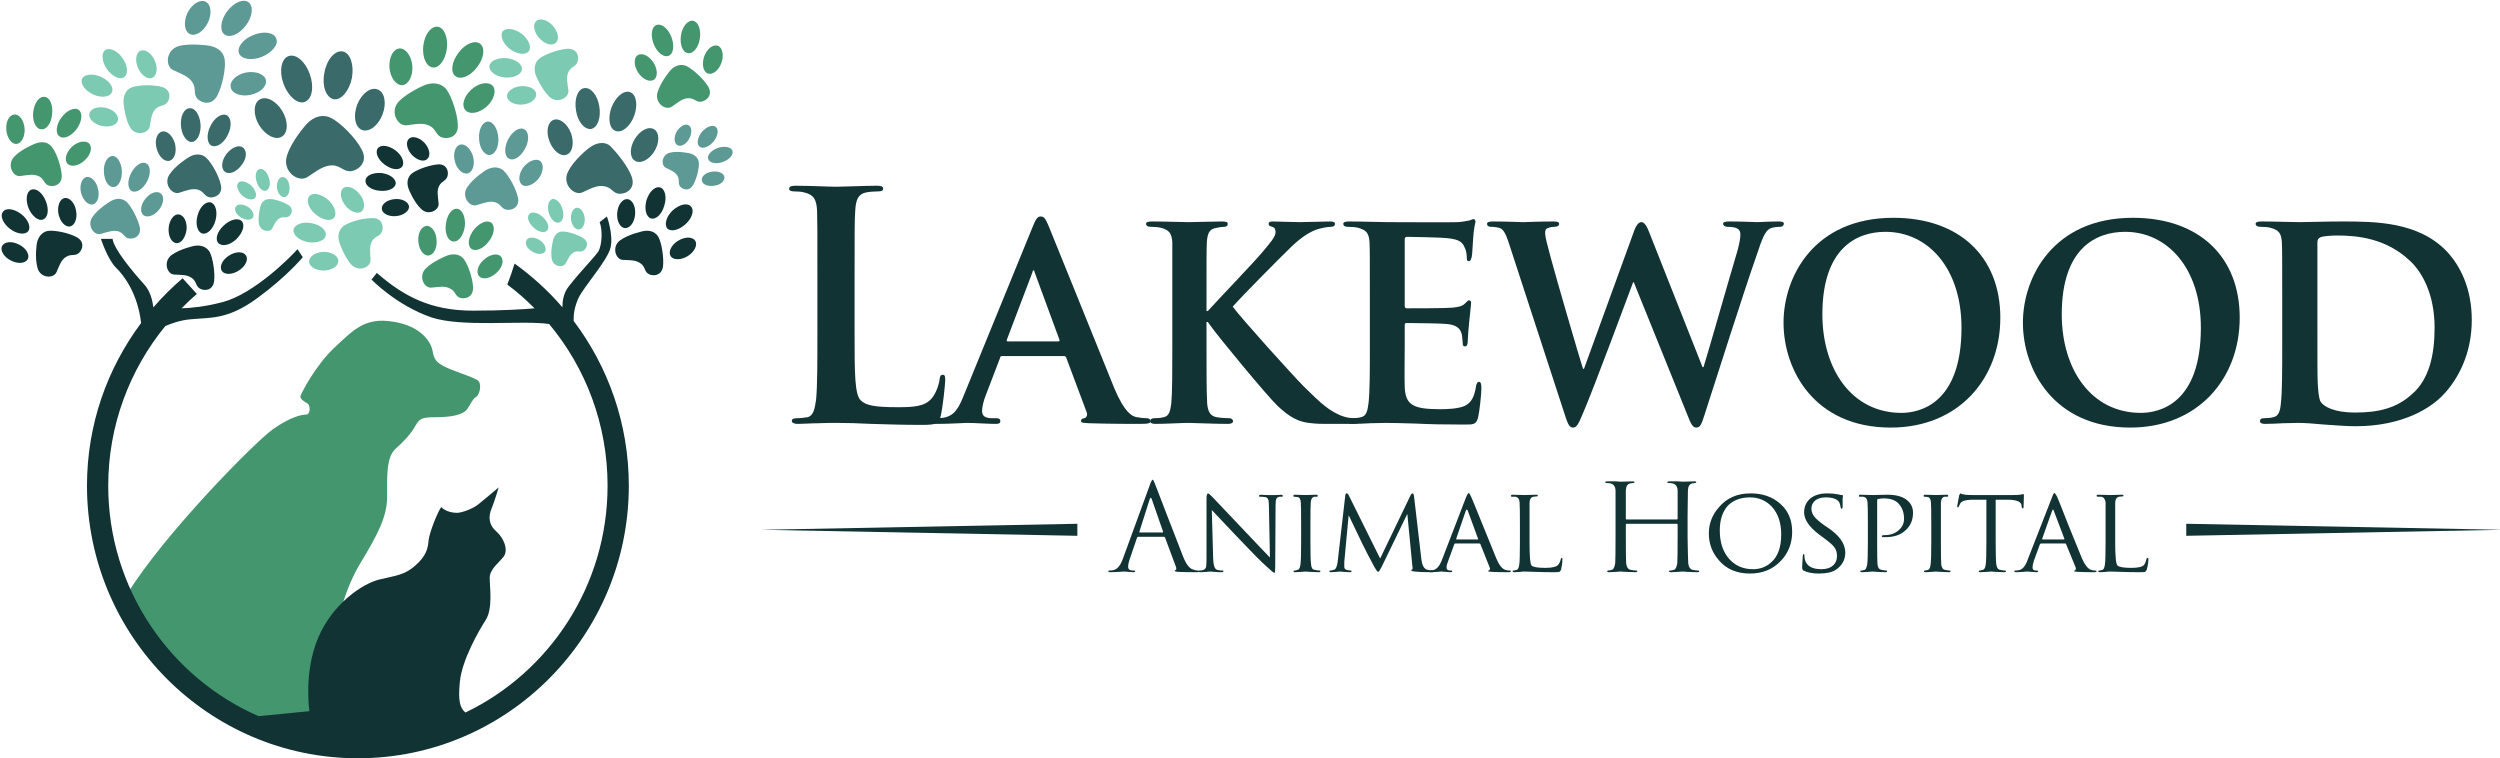 <?xml version="1.0" encoding="UTF-8"?>
<svg xmlns="http://www.w3.org/2000/svg" width="544" height="165" viewBox="0 0 544 165" fill="none">
  <g clip-path="url(#clip0_4129_2)">
    <path d="M4.624 46.593C6.141 47.755 6.791 49.427 6.141 50.3C5.491 51.172 3.684 50.954 2.167 49.791C0.65 48.628 -0.072 46.956 0.65 46.084C1.3 45.139 3.107 45.429 4.624 46.593Z" fill="#123334"/>
    <path d="M4.118 53.207C5.635 53.934 6.502 55.388 6.068 56.333C5.563 57.35 3.901 57.496 2.384 56.696C0.867 55.969 -0 54.515 0.433 53.571C0.939 52.553 2.601 52.407 4.118 53.207Z" fill="#123334"/>
    <path d="M6.213 45.284C6.935 47.029 8.38 48.192 9.392 47.755C10.475 47.319 10.692 45.575 9.97 43.758C9.247 41.941 7.874 40.85 6.791 41.286C5.779 41.65 5.49 43.467 6.213 45.284Z" fill="#123334"/>
    <path d="M12.715 46.52C13.076 48.264 14.16 49.427 15.244 49.282C16.255 49.064 16.905 47.538 16.544 45.793C16.255 44.121 15.099 42.886 14.015 43.103C13.004 43.322 12.426 44.848 12.715 46.52Z" fill="#123334"/>
    <path d="M8.019 52.916C8.019 52.916 7.513 56.042 8.163 58.295C8.741 60.548 11.631 60.694 12.281 59.24C12.931 57.786 13.293 56.551 14.376 55.897C15.532 55.17 16.327 55.824 17.194 55.024C18.061 54.225 18.422 52.553 16.688 51.608C14.954 50.663 11.992 50.081 10.547 50.227C9.392 50.372 8.38 51.245 8.019 52.916Z" fill="#123334"/>
    <path d="M46.886 47.974C46.381 49.863 45.08 51.099 43.997 50.808C42.913 50.445 42.479 48.7 42.985 46.883C43.491 44.993 44.791 43.758 45.875 44.048C46.959 44.412 47.392 46.156 46.886 47.974Z" fill="#123334"/>
    <path d="M40.601 49.936C40.385 51.681 39.445 52.989 38.362 52.916C37.278 52.771 36.556 51.317 36.7 49.573C36.844 47.901 37.856 46.52 38.867 46.665C39.951 46.738 40.746 48.192 40.601 49.936Z" fill="#123334"/>
    <path d="M48.693 49.064C47.248 50.372 46.742 52.117 47.537 52.916C48.332 53.716 50.065 53.352 51.438 52.044C52.811 50.663 53.389 48.991 52.594 48.119C51.799 47.319 50.065 47.755 48.693 49.064Z" fill="#123334"/>
    <path d="M49.849 55.606C48.404 56.478 47.681 58.004 48.259 58.949C48.837 59.822 50.499 59.822 51.944 58.877C53.388 58.004 54.111 56.478 53.533 55.606C52.955 54.661 51.293 54.661 49.849 55.606Z" fill="#123334"/>
    <path d="M42.263 53.498C42.263 53.498 39.157 54.152 37.278 55.533C35.472 56.987 36.339 59.676 37.928 59.749C39.518 59.822 40.746 59.749 41.83 60.548C42.841 61.348 42.552 62.366 43.636 62.874C44.719 63.383 46.381 63.093 46.598 61.13C46.815 59.24 46.309 56.187 45.659 54.879C45.081 53.861 43.925 53.207 42.263 53.498Z" fill="#123334"/>
    <path d="M83.009 37.652C84.815 37.87 86.188 38.888 86.115 39.978C85.971 40.996 84.454 41.722 82.576 41.504C80.769 41.359 79.397 40.341 79.541 39.251C79.613 38.161 81.203 37.507 83.009 37.652Z" fill="#123334"/>
    <path d="M85.899 43.322C87.488 43.176 88.861 43.903 89.005 44.921C89.077 45.938 87.777 46.883 86.188 47.029C84.526 47.174 83.153 46.447 83.081 45.429C83.009 44.412 84.237 43.467 85.899 43.322Z" fill="#123334"/>
    <path d="M83.731 35.835C85.176 36.925 86.838 37.143 87.488 36.271C88.138 35.399 87.488 33.8 86.043 32.709C84.526 31.619 82.864 31.401 82.214 32.273C81.564 33.145 82.214 34.745 83.731 35.835Z" fill="#123334"/>
    <path d="M89.583 33.654C90.739 34.89 92.256 35.326 92.979 34.599C93.773 33.872 93.484 32.346 92.401 31.11C91.245 29.875 89.728 29.511 89.005 30.165C88.21 30.892 88.499 32.419 89.583 33.654Z" fill="#123334"/>
    <path d="M88.933 41.141C88.933 41.141 90.016 43.976 91.678 45.502C93.267 47.029 95.651 45.72 95.435 44.194C95.29 42.667 95.001 41.504 95.579 40.414C96.157 39.324 97.096 39.397 97.385 38.306C97.674 37.216 97.168 35.69 95.362 35.762C93.484 35.907 90.811 36.852 89.655 37.725C88.788 38.379 88.355 39.615 88.933 41.141Z" fill="#123334"/>
    <path d="M144.561 44.703C144.055 46.593 142.755 47.828 141.671 47.538C140.588 47.247 140.154 45.429 140.66 43.612C141.238 41.722 142.538 40.487 143.622 40.778C144.706 41.068 145.139 42.886 144.561 44.703Z" fill="#123334"/>
    <path d="M138.203 46.665C138.059 48.41 137.047 49.718 135.964 49.645C134.88 49.5 134.158 48.046 134.302 46.302C134.447 44.557 135.458 43.249 136.542 43.322C137.625 43.467 138.348 44.921 138.203 46.665Z" fill="#123334"/>
    <path d="M146.367 45.793C144.995 47.101 144.489 48.846 145.211 49.718C146.006 50.518 147.74 50.081 149.185 48.773C150.63 47.465 151.135 45.72 150.341 44.921C149.546 44.048 147.812 44.485 146.367 45.793Z" fill="#123334"/>
    <path d="M147.523 52.407C146.078 53.28 145.355 54.806 145.933 55.751C146.511 56.623 148.173 56.623 149.618 55.751C151.135 54.806 151.857 53.28 151.279 52.407C150.702 51.463 149.04 51.463 147.523 52.407Z" fill="#123334"/>
    <path d="M139.937 50.3C139.937 50.3 136.759 50.954 134.88 52.335C133.074 53.716 133.941 56.478 135.531 56.551C137.12 56.623 138.42 56.551 139.432 57.35C140.515 58.15 140.154 59.167 141.238 59.676C142.322 60.185 143.983 59.894 144.272 58.004C144.489 56.042 143.983 52.989 143.333 51.681C142.827 50.663 141.599 49.936 139.937 50.3Z" fill="#123334"/>
    <path d="M155.253 30.819C154.242 31.982 152.869 32.491 152.219 31.91C151.496 31.328 151.785 29.874 152.724 28.711C153.736 27.548 155.109 27.04 155.759 27.621C156.481 28.203 156.192 29.656 155.253 30.819Z" fill="#5D9995"/>
    <path d="M149.979 30.165C149.329 31.401 148.173 31.982 147.451 31.619C146.656 31.183 146.584 29.875 147.234 28.639C147.956 27.476 149.112 26.822 149.835 27.258C150.557 27.621 150.629 29.002 149.979 30.165Z" fill="#5D9995"/>
    <path d="M156.192 32.2C154.747 32.709 153.808 33.8 154.097 34.599C154.386 35.471 155.831 35.762 157.276 35.253C158.721 34.745 159.66 33.654 159.371 32.782C159.082 31.982 157.637 31.692 156.192 32.2Z" fill="#5D9995"/>
    <path d="M154.964 37.361C153.592 37.507 152.58 38.379 152.725 39.251C152.797 40.123 154.025 40.632 155.398 40.414C156.77 40.269 157.71 39.397 157.637 38.524C157.493 37.652 156.265 37.143 154.964 37.361Z" fill="#5D9995"/>
    <path d="M150.052 33.363C150.052 33.363 147.595 32.782 145.789 33.218C143.983 33.654 143.766 35.907 144.85 36.489C146.006 37.071 146.945 37.434 147.451 38.306C147.957 39.251 147.451 39.905 148.029 40.632C148.679 41.286 149.979 41.65 150.774 40.341C151.569 39.033 152.147 36.634 152.075 35.471C152.002 34.526 151.352 33.654 150.052 33.363Z" fill="#5D9995"/>
    <path d="M53.461 5.597C52.016 7.487 49.993 8.359 48.837 7.487C47.754 6.687 47.971 4.434 49.415 2.471C50.932 0.509 52.955 -0.363 54.111 0.509C55.195 1.381 54.978 3.634 53.461 5.597Z" fill="#5D9995"/>
    <path d="M45.225 4.943C44.286 6.905 42.48 7.996 41.324 7.414C40.096 6.833 39.879 4.725 40.818 2.762C41.757 0.872 43.563 -0.218 44.719 0.363C45.948 0.945 46.164 3.053 45.225 4.943Z" fill="#5D9995"/>
    <path d="M55.122 7.632C52.883 8.504 51.51 10.322 52.016 11.63C52.594 12.938 54.833 13.229 57.001 12.357C59.24 11.412 60.685 9.667 60.107 8.359C59.602 7.051 57.362 6.687 55.122 7.632Z" fill="#5D9995"/>
    <path d="M53.533 15.773C51.438 16.209 49.921 17.663 50.21 18.971C50.426 20.352 52.377 21.079 54.472 20.643C56.639 20.207 58.084 18.826 57.868 17.445C57.579 16.137 55.7 15.41 53.533 15.773Z" fill="#5D9995"/>
    <path d="M45.586 9.958C45.586 9.958 41.613 9.304 38.867 10.031C36.05 10.903 35.905 14.465 37.711 15.264C39.518 16.137 41.035 16.573 41.902 17.954C42.769 19.335 41.974 20.425 42.985 21.515C43.997 22.533 46.092 22.969 47.248 20.861C48.404 18.681 49.126 14.974 48.909 13.084C48.765 11.63 47.681 10.322 45.586 9.958Z" fill="#5D9995"/>
    <path d="M26.514 37.216C26.586 39.106 25.791 40.705 24.708 40.705C23.624 40.778 22.685 39.324 22.613 37.434C22.468 35.617 23.335 34.018 24.419 33.945C25.502 33.872 26.441 35.399 26.514 37.216Z" fill="#5D9995"/>
    <path d="M21.312 41.068C21.745 42.667 21.24 44.194 20.228 44.485C19.217 44.703 18.061 43.612 17.628 41.941C17.266 40.341 17.772 38.815 18.784 38.524C19.795 38.306 20.951 39.397 21.312 41.068Z" fill="#5D9995"/>
    <path d="M28.537 37.652C27.67 39.324 27.742 41.068 28.681 41.577C29.62 42.086 31.137 41.141 32.004 39.469C32.871 37.797 32.799 36.053 31.788 35.544C30.849 35.035 29.404 35.98 28.537 37.652Z" fill="#5D9995"/>
    <path d="M31.643 43.249C30.559 44.557 30.415 46.156 31.209 46.811C32.004 47.465 33.521 46.956 34.605 45.648C35.616 44.339 35.833 42.74 34.966 42.086C34.171 41.432 32.654 41.941 31.643 43.249Z" fill="#5D9995"/>
    <path d="M23.985 43.83C23.985 43.83 21.384 45.357 20.084 47.247C18.855 49.136 20.517 51.39 22.034 50.881C23.479 50.445 24.635 50.009 25.863 50.372C27.019 50.808 27.091 51.826 28.175 51.899C29.331 52.044 30.776 51.245 30.415 49.427C29.981 47.537 28.608 44.993 27.597 43.976C26.73 43.176 25.43 42.958 23.985 43.83Z" fill="#5D9995"/>
    <path d="M108.439 29.947C108.583 31.982 107.716 33.654 106.56 33.727C105.405 33.8 104.321 32.2 104.249 30.238C104.104 28.203 104.971 26.531 106.127 26.458C107.283 26.385 108.294 27.985 108.439 29.947Z" fill="#5D9995"/>
    <path d="M102.948 34.09C103.382 35.835 102.876 37.434 101.792 37.725C100.708 38.015 99.408 36.852 98.975 35.108C98.541 33.363 99.047 31.764 100.131 31.474C101.214 31.183 102.442 32.346 102.948 34.09Z" fill="#5D9995"/>
    <path d="M110.534 30.383C109.667 32.128 109.739 34.018 110.751 34.526C111.834 35.108 113.351 34.09 114.29 32.273C115.23 30.529 115.085 28.639 114.074 28.13C113.062 27.548 111.473 28.566 110.534 30.383Z" fill="#5D9995"/>
    <path d="M113.929 36.344C112.846 37.797 112.701 39.469 113.568 40.196C114.435 40.85 116.024 40.269 117.18 38.888C118.264 37.434 118.408 35.762 117.541 35.035C116.675 34.381 115.085 34.963 113.929 36.344Z" fill="#5D9995"/>
    <path d="M105.765 36.998C105.765 36.998 102.948 38.742 101.648 40.778C100.347 42.74 102.153 45.139 103.743 44.63C105.332 44.194 106.56 43.612 107.861 44.048C109.089 44.485 109.161 45.575 110.389 45.648C111.617 45.793 113.134 44.921 112.701 42.958C112.267 40.996 110.75 38.233 109.594 37.143C108.728 36.344 107.355 36.126 105.765 36.998Z" fill="#5D9995"/>
    <path d="M97.241 10.54C96.952 13.011 95.579 14.828 94.206 14.683C92.761 14.537 91.822 12.43 92.111 9.958C92.4 7.487 93.773 5.67 95.218 5.815C96.591 5.96 97.53 8.068 97.241 10.54Z" fill="#43966D"/>
    <path d="M89.728 14.319C89.872 16.5 88.933 18.39 87.56 18.535C86.188 18.608 84.959 16.936 84.743 14.755C84.598 12.502 85.537 10.685 86.91 10.54C88.283 10.467 89.511 12.139 89.728 14.319Z" fill="#43966D"/>
    <path d="M99.769 11.485C98.252 13.447 97.963 15.773 99.119 16.573C100.275 17.445 102.37 16.573 103.815 14.61C105.332 12.648 105.621 10.394 104.465 9.522C103.309 8.65 101.214 9.522 99.769 11.485Z" fill="#43966D"/>
    <path d="M102.587 19.48C100.926 20.934 100.348 22.969 101.287 23.987C102.226 25.004 104.249 24.641 105.91 23.187C107.5 21.733 108.078 19.698 107.211 18.681C106.272 17.663 104.177 18.026 102.587 19.48Z" fill="#43966D"/>
    <path d="M92.545 18.463C92.545 18.463 88.788 19.989 86.766 22.097C84.743 24.277 86.477 27.476 88.499 27.258C90.522 27.04 92.039 26.604 93.556 27.403C95.001 28.203 94.785 29.511 96.302 29.947C97.747 30.311 99.769 29.656 99.625 27.185C99.553 24.714 98.252 21.007 97.169 19.48C96.23 18.317 94.64 17.736 92.545 18.463Z" fill="#43966D"/>
    <path d="M11.343 24.786C11.198 26.822 10.114 28.275 8.959 28.13C7.803 28.057 7.008 26.386 7.225 24.423C7.441 22.388 8.525 20.934 9.681 21.079C10.837 21.152 11.559 22.824 11.343 24.786Z" fill="#43966D"/>
    <path d="M5.346 27.912C5.491 29.656 4.696 31.183 3.612 31.328C2.529 31.401 1.517 30.02 1.373 28.275C1.228 26.531 1.951 25.004 3.107 24.932C4.19 24.786 5.202 26.167 5.346 27.912Z" fill="#43966D"/>
    <path d="M13.365 25.586C12.21 27.112 11.993 29.002 12.932 29.656C13.799 30.383 15.533 29.656 16.689 28.057C17.845 26.458 18.061 24.641 17.122 23.914C16.255 23.26 14.521 23.987 13.365 25.586Z" fill="#43966D"/>
    <path d="M15.677 31.91C14.376 33.145 13.943 34.745 14.665 35.617C15.46 36.416 17.122 36.126 18.422 34.89C19.723 33.727 20.156 32.128 19.433 31.256C18.639 30.456 16.977 30.747 15.677 31.91Z" fill="#43966D"/>
    <path d="M7.658 31.256C7.658 31.256 4.624 32.419 3.034 34.163C1.445 35.907 2.817 38.524 4.407 38.306C6.068 38.088 7.297 37.797 8.525 38.379C9.681 39.033 9.536 40.051 10.692 40.414C11.92 40.705 13.51 40.123 13.437 38.161C13.293 36.126 12.281 33.218 11.342 32.055C10.62 31.037 9.319 30.601 7.658 31.256Z" fill="#43966D"/>
    <path d="M146.078 7.996C146.801 9.885 146.584 11.703 145.5 12.139C144.416 12.575 142.972 11.412 142.249 9.595C141.527 7.705 141.743 5.888 142.827 5.452C143.911 5.015 145.356 6.178 146.078 7.996Z" fill="#43966D"/>
    <path d="M142.177 13.592C143.116 15.046 143.189 16.791 142.249 17.372C141.31 17.954 139.793 17.227 138.854 15.773C137.915 14.319 137.842 12.575 138.782 11.993C139.721 11.412 141.238 12.139 142.177 13.592Z" fill="#43966D"/>
    <path d="M148.173 7.705C147.884 9.667 148.535 11.412 149.69 11.557C150.846 11.775 152.002 10.322 152.291 8.359C152.58 6.396 151.93 4.725 150.774 4.507C149.69 4.361 148.462 5.742 148.173 7.705Z" fill="#43966D"/>
    <path d="M153.23 12.284C152.652 13.956 153.014 15.628 154.025 15.991C155.037 16.355 156.409 15.337 156.987 13.665C157.565 11.993 157.204 10.322 156.192 9.958C155.181 9.595 153.808 10.612 153.23 12.284Z" fill="#43966D"/>
    <path d="M145.789 15.41C145.789 15.41 143.694 17.881 143.044 20.207C142.466 22.533 144.922 24.132 146.222 23.187C147.595 22.242 148.534 21.37 149.835 21.37C151.207 21.37 151.568 22.388 152.724 22.097C153.953 21.806 155.108 20.57 154.097 18.826C153.086 17.154 150.774 15.046 149.401 14.392C148.317 13.883 146.945 14.101 145.789 15.41Z" fill="#43966D"/>
    <path d="M101.142 49.282C100.853 51.245 99.769 52.698 98.614 52.553C97.458 52.407 96.735 50.736 97.024 48.773C97.241 46.811 98.325 45.284 99.481 45.429C100.636 45.575 101.359 47.319 101.142 49.282Z" fill="#43966D"/>
    <path d="M95.001 52.262C95.146 54.007 94.351 55.46 93.267 55.606C92.111 55.678 91.172 54.297 91.028 52.553C90.883 50.736 91.678 49.282 92.834 49.136C93.918 49.136 94.929 50.445 95.001 52.262Z" fill="#43966D"/>
    <path d="M103.092 50.009C101.864 51.608 101.648 53.425 102.587 54.152C103.454 54.806 105.188 54.152 106.343 52.553C107.572 51.026 107.788 49.209 106.921 48.482C105.982 47.755 104.321 48.482 103.092 50.009Z" fill="#43966D"/>
    <path d="M105.332 56.478C103.959 57.641 103.526 59.24 104.248 60.112C104.971 60.912 106.632 60.621 107.933 59.458C109.305 58.295 109.739 56.696 109.017 55.824C108.294 55.024 106.632 55.315 105.332 56.478Z" fill="#43966D"/>
    <path d="M97.313 55.606C97.313 55.606 94.279 56.769 92.617 58.441C90.956 60.185 92.328 62.802 93.918 62.584C95.579 62.438 96.807 62.148 97.963 62.802C99.191 63.383 98.975 64.474 100.203 64.837C101.359 65.128 102.948 64.619 102.948 62.584C102.876 60.621 101.864 57.641 100.998 56.478C100.275 55.46 98.975 55.024 97.313 55.606Z" fill="#43966D"/>
    <path d="M21.962 16.718C23.768 17.518 24.852 19.044 24.346 20.062C23.913 21.152 22.035 21.37 20.301 20.57C18.495 19.698 17.411 18.244 17.844 17.154C18.35 16.137 20.156 15.918 21.962 16.718Z" fill="#7CCAB2"/>
    <path d="M23.046 23.478C24.708 23.841 25.936 25.077 25.647 26.167C25.43 27.258 23.841 27.767 22.107 27.403C20.373 26.967 19.217 25.804 19.434 24.714C19.723 23.623 21.312 23.042 23.046 23.478Z" fill="#7CCAB2"/>
    <path d="M23.263 15.046C24.419 16.645 26.08 17.445 27.019 16.791C27.959 16.137 27.814 14.247 26.658 12.648C25.575 11.048 23.841 10.249 22.901 10.903C21.962 11.557 22.179 13.447 23.263 15.046Z" fill="#7CCAB2"/>
    <path d="M30.054 14.828C30.776 16.427 32.149 17.372 33.16 16.936C34.172 16.427 34.389 14.755 33.666 13.156C32.944 11.557 31.571 10.612 30.559 11.049C29.548 11.485 29.331 13.229 30.054 14.828Z" fill="#7CCAB2"/>
    <path d="M26.875 22.242C26.875 22.242 27.091 25.513 28.247 27.621C29.331 29.656 32.221 29.148 32.582 27.548C32.871 25.949 32.943 24.641 33.882 23.696C34.822 22.751 35.833 23.187 36.483 22.17C37.133 21.152 37.133 19.48 35.183 18.899C33.304 18.39 30.198 18.462 28.753 18.971C27.597 19.407 26.802 20.498 26.875 22.242Z" fill="#7CCAB2"/>
    <path d="M67.765 48.555C69.716 48.919 71.088 50.081 70.872 51.245C70.727 52.335 68.993 52.989 67.043 52.698C65.092 52.335 63.719 51.099 63.864 50.009C64.081 48.846 65.814 48.192 67.765 48.555Z" fill="#7CCAB2"/>
    <path d="M70.438 54.806C72.172 54.806 73.617 55.678 73.617 56.769C73.617 57.932 72.244 58.804 70.51 58.877C68.704 58.877 67.259 58.004 67.259 56.914C67.259 55.751 68.632 54.879 70.438 54.806Z" fill="#7CCAB2"/>
    <path d="M68.632 46.593C70.15 47.901 71.956 48.264 72.678 47.392C73.4 46.52 72.823 44.775 71.378 43.467C69.861 42.159 68.054 41.795 67.332 42.667C66.537 43.54 67.115 45.357 68.632 46.593Z" fill="#7CCAB2"/>
    <path d="M75.134 44.703C76.218 46.084 77.807 46.665 78.674 46.011C79.541 45.284 79.396 43.612 78.24 42.231C77.157 40.85 75.567 40.269 74.701 40.923C73.834 41.65 74.05 43.322 75.134 44.703Z" fill="#7CCAB2"/>
    <path d="M73.834 52.698C73.834 52.698 74.845 55.824 76.434 57.568C78.096 59.313 80.769 58.15 80.625 56.478C80.552 54.806 80.336 53.571 80.986 52.407C81.708 51.245 82.792 51.463 83.153 50.3C83.514 49.137 83.081 47.465 81.13 47.465C79.108 47.392 76.146 48.264 74.917 49.064C73.906 49.718 73.328 51.026 73.834 52.698Z" fill="#7CCAB2"/>
    <path d="M110.245 12.648C112.195 12.866 113.712 13.956 113.568 15.119C113.423 16.282 111.762 17.009 109.811 16.863C107.861 16.645 106.416 15.555 106.488 14.392C106.632 13.229 108.294 12.502 110.245 12.648Z" fill="#7CCAB2"/>
    <path d="M113.351 18.753C115.085 18.608 116.602 19.335 116.675 20.498C116.747 21.588 115.447 22.606 113.713 22.751C111.907 22.896 110.462 22.097 110.317 21.007C110.245 19.916 111.618 18.899 113.351 18.753Z" fill="#7CCAB2"/>
    <path d="M110.967 10.685C112.557 11.848 114.363 12.066 115.085 11.121C115.735 10.249 115.013 8.504 113.496 7.341C111.907 6.178 110.1 5.96 109.378 6.833C108.728 7.778 109.45 9.522 110.967 10.685Z" fill="#7CCAB2"/>
    <path d="M117.325 8.286C118.553 9.595 120.142 10.104 120.937 9.304C121.804 8.577 121.443 6.905 120.287 5.597C119.131 4.289 117.469 3.852 116.674 4.579C115.88 5.306 116.169 6.978 117.325 8.286Z" fill="#7CCAB2"/>
    <path d="M116.602 16.427C116.602 16.427 117.83 19.407 119.564 21.079C121.298 22.678 123.899 21.297 123.682 19.625C123.465 18.026 123.104 16.791 123.754 15.555C124.332 14.392 125.416 14.537 125.705 13.302C126.066 12.139 125.488 10.54 123.465 10.612C121.515 10.758 118.625 11.775 117.397 12.72C116.458 13.447 116.024 14.755 116.602 16.427Z" fill="#7CCAB2"/>
    <path d="M54.617 40.341C55.628 41.286 55.989 42.522 55.483 43.103C54.906 43.685 53.677 43.394 52.666 42.522C51.727 41.577 51.293 40.341 51.871 39.76C52.377 39.178 53.605 39.469 54.617 40.341Z" fill="#7CCAB2"/>
    <path d="M53.894 44.993C54.906 45.575 55.411 46.665 55.05 47.319C54.617 47.974 53.461 47.974 52.45 47.319C51.438 46.738 50.86 45.648 51.294 44.993C51.655 44.339 52.811 44.339 53.894 44.993Z" fill="#7CCAB2"/>
    <path d="M55.845 39.542C56.206 40.85 57.145 41.722 57.868 41.504C58.662 41.214 58.951 39.978 58.518 38.742C58.157 37.434 57.218 36.562 56.495 36.78C55.7 36.998 55.411 38.233 55.845 39.542Z" fill="#7CCAB2"/>
    <path d="M60.252 40.85C60.397 42.013 61.119 42.958 61.914 42.886C62.636 42.813 63.142 41.722 62.997 40.559C62.853 39.324 62.203 38.452 61.408 38.524C60.685 38.597 60.18 39.615 60.252 40.85Z" fill="#7CCAB2"/>
    <path d="M56.639 44.993C56.639 44.993 56.062 47.174 56.35 48.773C56.712 50.372 58.662 50.663 59.24 49.718C59.746 48.7 60.107 47.901 60.902 47.465C61.697 47.029 62.275 47.537 62.925 47.029C63.575 46.52 63.864 45.357 62.78 44.63C61.624 43.903 59.601 43.249 58.59 43.322C57.723 43.322 56.928 43.83 56.639 44.993Z" fill="#7CCAB2"/>
    <path d="M118.12 47.247C119.203 48.192 119.637 49.5 119.059 50.154C118.481 50.808 117.181 50.518 116.097 49.5C115.013 48.555 114.58 47.247 115.158 46.593C115.736 45.938 117.036 46.229 118.12 47.247Z" fill="#7CCAB2"/>
    <path d="M117.325 52.189C118.481 52.916 118.986 54.007 118.625 54.733C118.192 55.388 116.891 55.46 115.808 54.733C114.652 54.079 114.146 52.989 114.58 52.262C114.941 51.535 116.241 51.535 117.325 52.189Z" fill="#7CCAB2"/>
    <path d="M119.42 46.374C119.853 47.755 120.865 48.7 121.659 48.41C122.526 48.192 122.815 46.811 122.382 45.429C121.948 44.048 120.937 43.103 120.142 43.322C119.348 43.612 118.986 44.921 119.42 46.374Z" fill="#7CCAB2"/>
    <path d="M124.26 47.755C124.405 49.064 125.2 50.009 125.994 49.936C126.789 49.863 127.367 48.7 127.223 47.392C127.078 46.084 126.283 45.139 125.489 45.211C124.694 45.284 124.116 46.447 124.26 47.755Z" fill="#7CCAB2"/>
    <path d="M120.359 52.262C120.359 52.262 119.709 54.588 120.07 56.333C120.359 58.077 122.526 58.368 123.104 57.278C123.682 56.26 124.044 55.315 124.911 54.879C125.85 54.443 126.428 55.024 127.078 54.443C127.8 53.861 128.162 52.626 126.933 51.826C125.705 51.026 123.538 50.372 122.382 50.372C121.515 50.372 120.648 51.026 120.359 52.262Z" fill="#7CCAB2"/>
    <path d="M103.887 82.718C102.804 81.991 98.252 80.61 96.663 79.738C95.001 78.866 94.423 78.211 94.134 76.394C93.845 74.577 91.75 70.943 85.537 69.998C79.396 68.98 76.868 71.815 72.678 75.74C68.487 79.738 65.525 85.626 65.381 86.207C65.309 86.861 66.176 87.37 66.826 87.734C67.548 88.024 67.621 90.132 66.681 90.205C65.742 90.205 63.286 90.641 59.385 93.403C55.483 96.165 35.689 116.227 27.742 129.165C34.605 143.557 38.289 147.337 38.289 147.337C38.289 147.337 47.609 155.551 53.677 156.714C59.746 157.949 70.799 158.676 71.883 158.167C72.894 157.659 77.085 153.661 77.879 150.971C78.674 148.282 79.83 144.72 79.902 143.485L73.039 137.888C73.039 137.888 74.195 129.674 78.24 122.841C82.358 116.081 84.237 112.302 84.237 108.086C84.237 103.87 84.02 99.509 86.043 97.692C88.066 95.874 89.438 94.348 90.378 92.676C91.317 91.077 91.75 90.786 94.857 90.786C97.891 90.786 100.708 90.35 101.648 89.042C102.587 87.734 102.731 86.934 103.526 86.425C104.393 85.989 104.971 83.372 103.887 82.718Z" fill="#43966D"/>
    <path d="M124.838 69.852C124.766 68.253 125.055 66.727 125.85 64.91C127.078 62.293 132.207 56.696 132.858 53.861C133.508 51.026 132.063 47.101 132.063 47.101C132.063 47.101 132.063 47.101 130.474 48.337C131.124 49.863 131.051 53.28 130.185 54.733C129.245 56.114 126.211 59.167 123.899 62.148C122.599 63.674 122.382 65.491 122.382 66.872C119.348 63.311 115.808 60.112 111.979 57.35C111.545 58.804 110.968 60.403 110.39 61.929C112.485 63.456 114.435 65.2 116.314 67.09C113.93 67.308 109.161 67.599 102.948 67.599C93.773 67.599 87.922 64.546 81.998 59.386C80.842 60.839 80.842 60.839 80.842 60.839C80.842 60.839 86.26 66.436 93.846 69.053C100.564 71.306 113.568 69.634 119.492 70.507C127.439 80.029 132.207 92.313 132.207 105.687C132.207 127.421 119.565 146.247 101.287 155.042C99.986 154.024 99.697 152.28 100.059 148.427C100.492 143.703 104.104 137.379 105.694 134.907C107.283 132.363 106.561 127.784 106.561 125.749C106.561 123.786 108.656 122.405 109.667 121.024C110.606 119.57 109.667 117.099 107.933 115.573C106.199 114.046 106.344 112.229 106.922 110.775C107.572 109.249 108.511 106.051 108.511 106.051C108.511 106.051 105.694 108.449 104.249 109.612C102.876 110.775 100.564 111.502 99.697 111.575C98.903 111.648 97.024 111.43 96.013 110.339C95.29 111.284 93.484 115.718 93.268 117.535C93.123 119.352 92.762 120.952 90.378 123.059C87.994 125.167 86.115 125.24 82.503 126.112C78.963 126.985 72.389 131.273 69.21 138.833C66.031 146.392 67.332 154.751 67.332 154.751L56.279 155.841C37.062 147.482 23.552 128.148 23.552 105.687C23.552 92.531 28.248 80.392 35.978 70.943C37.35 70.361 39.157 69.707 41.324 69.489C45.803 69.053 49.415 69.634 55.845 64.982C62.347 60.258 65.887 55.969 65.887 55.969L64.731 54.225C63.142 56.042 55.267 63.892 48.548 65.709C44.719 66.727 41.613 67.018 39.518 67.09C40.577 65.976 41.685 64.934 42.841 63.965L39.735 60.548C37.471 62.487 35.352 64.595 33.377 66.872C33.16 65.273 32.655 63.238 31.354 61.857C28.97 59.24 24.78 54.225 24.491 51.971C23.046 51.971 21.962 51.971 21.962 51.971C21.962 51.971 23.407 56.478 25.286 58.295C27.02 59.967 29.982 63.965 30.704 70.288C23.335 80.174 18.928 92.385 18.928 105.687C18.928 138.396 45.37 165 77.88 165C110.39 165 136.831 138.396 136.831 105.687C136.831 92.24 132.352 79.811 124.838 69.852Z" fill="#123334"/>
    <path d="M67.404 16.137C68.416 18.899 67.91 21.588 66.32 22.17C64.803 22.751 62.708 21.007 61.697 18.244C60.685 15.482 61.191 12.793 62.781 12.211C64.37 11.63 66.465 13.374 67.404 16.137Z" fill="#3A6A6A"/>
    <path d="M61.408 24.132C62.781 26.386 62.708 28.93 61.336 29.729C59.963 30.601 57.723 29.438 56.351 27.185C55.05 25.004 55.123 22.46 56.495 21.661C57.868 20.788 60.107 21.951 61.408 24.132Z" fill="#3A6A6A"/>
    <path d="M70.583 15.846C70.005 18.681 70.944 21.225 72.606 21.588C74.195 21.879 76.001 19.844 76.579 16.936C77.085 14.101 76.218 11.485 74.556 11.194C72.894 10.903 71.088 12.938 70.583 15.846Z" fill="#3A6A6A"/>
    <path d="M77.735 22.751C76.796 25.223 77.229 27.621 78.746 28.275C80.263 28.857 82.286 27.403 83.225 24.932C84.165 22.533 83.731 20.062 82.214 19.48C80.697 18.826 78.674 20.352 77.735 22.751Z" fill="#3A6A6A"/>
    <path d="M66.682 27.04C66.682 27.04 63.431 30.601 62.419 33.945C61.408 37.288 64.876 39.833 66.898 38.524C68.921 37.216 70.366 35.98 72.317 35.98C74.267 36.053 74.773 37.507 76.579 37.216C78.313 36.852 80.119 35.035 78.674 32.491C77.302 29.874 74.051 26.676 72.028 25.659C70.438 24.859 68.415 25.15 66.682 27.04Z" fill="#3A6A6A"/>
    <path d="M43.636 27.04C43.78 29.075 42.913 30.819 41.757 30.892C40.602 30.965 39.518 29.366 39.373 27.33C39.229 25.295 40.024 23.623 41.252 23.551C42.408 23.405 43.491 25.004 43.636 27.04Z" fill="#3A6A6A"/>
    <path d="M38.073 31.256C38.506 33 38.001 34.672 36.917 34.963C35.833 35.326 34.533 34.09 34.099 32.346C33.594 30.601 34.099 28.93 35.255 28.639C36.339 28.348 37.567 29.511 38.073 31.256Z" fill="#3A6A6A"/>
    <path d="M45.803 27.403C44.864 29.22 45.008 31.183 46.019 31.692C47.103 32.2 48.693 31.183 49.559 29.366C50.499 27.548 50.354 25.659 49.343 25.077C48.259 24.568 46.67 25.586 45.803 27.403Z" fill="#3A6A6A"/>
    <path d="M49.27 33.509C48.187 34.962 48.042 36.634 48.909 37.361C49.849 38.088 51.438 37.434 52.522 35.98C53.678 34.599 53.822 32.855 52.883 32.128C52.016 31.401 50.426 32.055 49.27 33.509Z" fill="#3A6A6A"/>
    <path d="M41.035 34.236C41.035 34.236 38.145 35.98 36.845 38.015C35.544 40.051 37.423 42.449 39.012 41.941C40.602 41.432 41.83 40.923 43.13 41.286C44.431 41.722 44.503 42.813 45.731 42.958C46.959 43.031 48.548 42.159 48.043 40.196C47.609 38.161 46.02 35.399 44.864 34.308C43.997 33.509 42.552 33.291 41.035 34.236Z" fill="#3A6A6A"/>
    <path d="M130.401 23.114C130.835 25.586 130.04 27.767 128.667 28.057C127.223 28.275 125.705 26.531 125.344 24.059C124.911 21.588 125.705 19.407 127.078 19.189C128.523 18.899 130.04 20.716 130.401 23.114Z" fill="#3A6A6A"/>
    <path d="M124.26 29.002C124.983 31.037 124.622 33.145 123.321 33.654C122.021 34.163 120.359 32.855 119.565 30.747C118.77 28.711 119.131 26.604 120.431 26.095C121.732 25.586 123.466 26.894 124.26 29.002Z" fill="#3A6A6A"/>
    <path d="M133.074 23.333C132.207 25.659 132.568 27.985 133.941 28.493C135.314 29.002 137.12 27.548 137.987 25.222C138.853 22.896 138.492 20.57 137.12 20.062C135.747 19.553 134.013 21.007 133.074 23.333Z" fill="#3A6A6A"/>
    <path d="M138.131 30.238C136.975 32.128 136.975 34.236 138.131 34.963C139.287 35.762 141.238 34.817 142.394 32.927C143.549 31.038 143.549 28.857 142.321 28.13C141.165 27.403 139.287 28.348 138.131 30.238Z" fill="#3A6A6A"/>
    <path d="M128.162 32.2C128.162 32.2 124.911 34.672 123.61 37.361C122.237 39.978 124.838 42.667 126.717 41.868C128.595 40.996 129.968 40.196 131.629 40.559C133.219 40.85 133.435 42.231 134.952 42.159C136.47 42.159 138.276 40.923 137.481 38.524C136.686 36.126 133.941 32.927 132.857 31.837C131.846 30.819 129.968 30.819 128.162 32.2Z" fill="#3A6A6A"/>
    <path fill-rule="evenodd" clip-rule="evenodd" d="M250.255 105.396C250.495 104.718 250.688 104.379 250.833 104.379C250.929 104.379 251.097 104.694 251.338 105.324L253.939 112.084C255.625 116.445 256.781 119.425 257.407 121.024C258.081 122.769 258.828 123.738 259.646 123.932C259.984 124.077 260.321 124.15 260.658 124.15C260.85 124.15 260.947 124.198 260.947 124.295C260.947 124.441 260.778 124.513 260.441 124.513C258.9 124.513 257.527 124.489 256.323 124.441C255.842 124.392 255.601 124.319 255.601 124.222C255.601 124.174 255.649 124.126 255.745 124.077C255.986 123.98 256.034 123.738 255.89 123.35L253.506 116.954C253.457 116.857 253.385 116.808 253.289 116.808H247.654C247.558 116.808 247.485 116.857 247.437 116.954L245.848 121.606C245.607 122.284 245.487 122.866 245.487 123.35C245.487 123.883 245.824 124.15 246.498 124.15H246.715C246.907 124.15 247.004 124.198 247.004 124.295C247.004 124.441 246.883 124.513 246.642 124.513L244.62 124.368L243.464 124.441C242.741 124.489 242.139 124.513 241.658 124.513C241.32 124.513 241.152 124.441 241.152 124.295C241.152 124.198 241.224 124.15 241.369 124.15C241.609 124.15 241.874 124.126 242.163 124.077C243.078 123.932 243.801 123.108 244.331 121.606L250.255 105.396ZM252.928 115.863C253.072 115.863 253.12 115.791 253.072 115.645L250.616 108.595C250.471 108.207 250.327 108.207 250.182 108.595L247.943 115.645C247.895 115.791 247.919 115.863 248.015 115.863H252.928Z" fill="#123334"/>
    <path d="M263.981 121.46C264.029 123.011 264.318 123.859 264.848 124.004C265.185 124.101 265.57 124.15 266.004 124.15C266.148 124.15 266.221 124.198 266.221 124.295C266.221 124.441 266.076 124.513 265.787 124.513C265.257 124.513 264.728 124.489 264.198 124.441L263.331 124.368L262.608 124.441C262.03 124.489 261.549 124.513 261.163 124.513C260.923 124.513 260.802 124.441 260.802 124.295C260.802 124.198 260.85 124.15 260.947 124.15C261.332 124.15 261.645 124.101 261.886 124.004C262.175 123.907 262.368 123.665 262.464 123.278C262.512 122.938 262.536 122.26 262.536 121.242V108.522C262.536 107.747 262.657 107.359 262.897 107.359C262.994 107.359 263.283 107.601 263.764 108.086L274.24 119.134L276.335 121.315L276.118 110.194C276.118 109.467 276.07 108.982 275.974 108.74C275.877 108.401 275.636 108.207 275.251 108.159C274.914 108.11 274.553 108.086 274.167 108.086C274.023 108.086 273.951 108.013 273.951 107.868C273.951 107.771 274.095 107.698 274.384 107.65C274.818 107.698 275.323 107.722 275.901 107.722H276.841H277.563C277.996 107.722 278.382 107.698 278.719 107.65C279.008 107.698 279.152 107.771 279.152 107.868C279.152 108.013 279.08 108.086 278.936 108.086C278.743 108.086 278.55 108.086 278.358 108.086C278.02 108.183 277.804 108.352 277.707 108.595C277.611 108.837 277.563 109.322 277.563 110.048L277.491 123.059C277.491 124.126 277.443 124.659 277.346 124.659C277.154 124.659 276.576 124.198 275.612 123.278C274.601 122.405 272.602 120.394 269.616 117.244C266.197 113.659 264.222 111.575 263.692 110.993L263.981 121.46Z" fill="#123334"/>
    <path d="M285.148 118.044C285.148 120.612 285.196 122.211 285.293 122.841C285.341 123.568 285.606 123.956 286.087 124.004C286.569 124.101 286.93 124.15 287.171 124.15C287.267 124.15 287.316 124.198 287.316 124.295C287.316 124.441 287.195 124.513 286.954 124.513C286.425 124.513 285.799 124.489 285.076 124.441L284.137 124.368L283.198 124.441C282.572 124.489 282.114 124.513 281.825 124.513C281.584 124.513 281.464 124.441 281.464 124.295C281.464 124.198 281.536 124.15 281.681 124.15C281.873 124.15 282.09 124.101 282.331 124.004C282.668 123.956 282.885 123.568 282.981 122.841C283.077 122.066 283.125 120.467 283.125 118.044V114.119C283.125 111.405 283.101 109.806 283.053 109.322C283.005 108.595 282.764 108.207 282.331 108.159C282.042 108.11 281.801 108.086 281.608 108.086C281.464 108.086 281.416 108.013 281.464 107.868C281.416 107.722 281.536 107.65 281.825 107.65L284.137 107.722L286.376 107.65C286.617 107.65 286.738 107.722 286.738 107.868C286.738 108.013 286.69 108.086 286.593 108.086C286.352 108.086 286.16 108.086 286.015 108.086C285.534 108.183 285.269 108.595 285.221 109.322C285.172 109.806 285.148 111.405 285.148 114.119V118.044Z" fill="#123334"/>
    <path d="M309.278 121.606C309.423 122.914 309.808 123.689 310.434 123.932C310.868 124.077 311.349 124.15 311.879 124.15C312.024 124.15 312.096 124.198 312.096 124.295C312.096 124.441 311.927 124.513 311.59 124.513C309.953 124.513 308.676 124.465 307.761 124.368C307.328 124.319 307.111 124.247 307.111 124.15C307.111 124.004 307.159 123.932 307.255 123.932C307.4 123.883 307.424 123.617 307.328 123.132L306.244 111.938H306.172L300.681 123.278C300.296 124.053 300.031 124.441 299.887 124.441C299.742 124.441 299.477 124.101 299.092 123.423C297.888 121.194 296.997 119.474 296.419 118.262C294.444 114.143 293.481 112.132 293.529 112.229H293.457L292.518 122.26C292.518 122.454 292.518 122.817 292.518 123.35C292.518 123.689 292.686 123.907 293.023 124.004C293.36 124.101 293.674 124.15 293.962 124.15C294.059 124.15 294.107 124.198 294.107 124.295C294.107 124.441 293.962 124.513 293.674 124.513C293.336 124.513 292.903 124.489 292.373 124.441L291.578 124.368L290.784 124.441C290.254 124.489 289.869 124.513 289.628 124.513C289.387 124.513 289.267 124.441 289.267 124.295C289.267 124.198 289.339 124.15 289.483 124.15C289.628 124.15 289.869 124.101 290.206 124.004C290.639 123.956 290.928 123.374 291.073 122.26L292.734 107.795C292.783 107.504 292.855 107.359 292.951 107.359C293.192 107.359 293.36 107.48 293.457 107.722L300.32 121.533L306.966 107.722C307.111 107.48 307.231 107.359 307.328 107.359C307.52 107.359 307.641 107.553 307.689 107.941L309.278 121.606Z" fill="#123334"/>
    <path fill-rule="evenodd" clip-rule="evenodd" d="M319.031 108.159C319.272 107.577 319.464 107.286 319.609 107.286C319.705 107.286 319.874 107.553 320.114 108.086C320.259 108.377 321.054 110.315 322.499 113.901C324.088 117.826 325.123 120.37 325.605 121.533C326.183 122.938 326.833 123.762 327.556 124.004C327.845 124.101 328.158 124.15 328.495 124.15C328.687 124.15 328.784 124.198 328.784 124.295C328.784 124.441 328.591 124.513 328.206 124.513C326.857 124.513 325.653 124.489 324.594 124.441C324.064 124.392 323.799 124.344 323.799 124.295C323.799 124.247 323.847 124.198 323.943 124.15C324.232 124.004 324.305 123.786 324.16 123.496L322.137 118.407C322.089 118.311 322.017 118.262 321.921 118.262H316.647C316.55 118.262 316.478 118.335 316.43 118.48L315.13 122.042C314.889 122.623 314.768 123.108 314.768 123.496C314.768 123.932 315.033 124.15 315.563 124.15H315.78C315.924 124.15 315.997 124.198 315.997 124.295C315.997 124.441 315.876 124.513 315.635 124.513L313.612 124.368L312.746 124.441C312.168 124.489 311.686 124.513 311.301 124.513C311.012 124.513 310.867 124.441 310.867 124.295C310.867 124.198 310.939 124.15 311.084 124.15C311.277 124.15 311.493 124.126 311.734 124.077C312.505 123.98 313.155 123.302 313.685 122.042L319.031 108.159ZM321.559 117.39C321.656 117.39 321.68 117.341 321.632 117.244L319.392 111.139C319.248 110.8 319.103 110.8 318.959 111.139L316.863 117.244C316.863 117.341 316.888 117.39 316.936 117.39H321.559Z" fill="#123334"/>
    <path d="M332.83 118.117C332.83 121.121 332.975 122.769 333.264 123.059C333.601 123.399 334.612 123.568 336.298 123.568C337.743 123.568 338.658 123.35 339.043 122.914C339.332 122.575 339.525 122.163 339.621 121.678C339.669 121.485 339.742 121.388 339.838 121.388C339.934 121.388 339.983 121.485 339.983 121.678C339.983 122.357 339.886 123.108 339.694 123.932C339.597 124.174 339.477 124.344 339.332 124.441C339.188 124.489 338.803 124.513 338.176 124.513C336.635 124.513 335.311 124.489 334.203 124.441L331.747 124.368C331.41 124.368 331.096 124.392 330.808 124.441C330.181 124.489 329.748 124.513 329.507 124.513C329.266 124.513 329.146 124.441 329.146 124.295C329.146 124.198 329.194 124.15 329.29 124.15C329.483 124.15 329.724 124.101 330.013 124.004C330.302 123.956 330.494 123.568 330.591 122.841C330.687 122.211 330.735 120.612 330.735 118.044V114.119C330.735 111.405 330.711 109.806 330.663 109.322C330.615 108.595 330.302 108.183 329.724 108.086C329.483 108.086 329.218 108.086 328.929 108.086C328.833 108.086 328.785 108.013 328.785 107.868C328.785 107.722 328.905 107.65 329.146 107.65L331.747 107.722L334.275 107.65C334.516 107.65 334.636 107.722 334.636 107.868C334.636 107.965 334.564 108.013 334.42 108.013C334.275 108.013 334.034 108.037 333.697 108.086C333.167 108.183 332.879 108.595 332.83 109.322C332.83 109.806 332.83 111.405 332.83 114.119V118.117Z" fill="#123334"/>
    <path d="M367.218 116.881C367.266 119.934 367.314 121.824 367.362 122.551C367.459 123.423 367.796 123.908 368.374 124.004C368.855 124.101 369.241 124.15 369.53 124.15C369.674 124.15 369.746 124.198 369.746 124.295C369.746 124.441 369.626 124.513 369.385 124.513C368.759 124.513 368.061 124.489 367.29 124.441L366.134 124.368L365.123 124.441C364.448 124.489 363.943 124.513 363.606 124.513C363.317 124.513 363.172 124.441 363.172 124.295C363.172 124.198 363.244 124.15 363.389 124.15C363.63 124.15 363.895 124.101 364.184 124.004C364.569 123.956 364.834 123.471 364.978 122.551C365.026 121.824 365.051 119.934 365.051 116.881V114.192C365.051 114.046 365.002 113.974 364.906 113.974H353.925C353.829 113.974 353.78 114.046 353.78 114.192V116.881C353.78 119.934 353.804 121.824 353.853 122.551C353.949 123.423 354.286 123.908 354.864 124.004C355.394 124.101 355.803 124.15 356.092 124.15C356.237 124.15 356.309 124.198 356.309 124.295C356.261 124.441 356.116 124.513 355.876 124.513C355.298 124.513 354.599 124.489 353.78 124.441L352.697 124.368L351.613 124.441C350.939 124.489 350.433 124.513 350.096 124.513C349.855 124.513 349.735 124.441 349.735 124.295C349.735 124.198 349.783 124.15 349.879 124.15C350.12 124.15 350.385 124.101 350.674 124.004C351.059 123.956 351.324 123.471 351.469 122.551C351.517 121.824 351.541 119.934 351.541 116.881V112.302C351.541 109.104 351.541 107.238 351.541 106.705C351.493 105.833 351.107 105.324 350.385 105.178C350.192 105.13 349.903 105.106 349.518 105.106C349.374 105.106 349.301 105.057 349.301 104.96C349.301 104.815 349.446 104.742 349.735 104.742H351.613L352.697 104.815L355.225 104.742C355.514 104.742 355.659 104.815 355.659 104.96C355.659 105.057 355.587 105.106 355.442 105.106C355.298 105.106 355.081 105.13 354.792 105.178C354.166 105.275 353.829 105.784 353.78 106.705C353.78 107.238 353.78 109.104 353.78 112.302V112.883C353.78 112.98 353.829 113.029 353.925 113.029H364.906C365.002 113.029 365.051 112.98 365.051 112.883V112.302C365.051 109.104 365.051 107.238 365.051 106.705C365.002 105.833 364.617 105.324 363.895 105.178C363.702 105.13 363.413 105.106 363.028 105.106C362.883 105.106 362.811 105.057 362.811 104.96C362.811 104.815 362.955 104.742 363.244 104.742H365.123L366.134 104.815L368.735 104.742C368.976 104.742 369.096 104.815 369.096 104.96C369.096 105.057 369.024 105.106 368.879 105.106C368.783 105.106 368.591 105.13 368.302 105.178C367.675 105.275 367.338 105.784 367.29 106.705C367.29 107.238 367.266 109.104 367.218 112.302V116.881Z" fill="#123334"/>
    <path fill-rule="evenodd" clip-rule="evenodd" d="M374.009 110.412C375.695 108.377 378.007 107.359 380.945 107.359C383.545 107.359 385.689 108.11 387.374 109.612C389.108 111.115 389.975 113.15 389.975 115.718C389.975 118.238 389.132 120.37 387.447 122.115C385.713 123.907 383.497 124.804 380.8 124.804C377.91 124.804 375.647 123.835 374.009 121.896C372.564 120.249 371.842 118.311 371.842 116.081C371.842 113.949 372.564 112.059 374.009 110.412ZM376.249 121.606C377.597 123.108 379.331 123.859 381.45 123.859C382.943 123.859 384.22 123.399 385.279 122.478C386.82 121.218 387.591 119.159 387.591 116.3C387.591 113.78 386.917 111.769 385.568 110.266C384.268 108.91 382.678 108.231 380.8 108.231C378.825 108.231 377.236 108.813 376.032 109.976C374.828 111.284 374.226 113.101 374.226 115.427C374.226 117.996 374.9 120.055 376.249 121.606Z" fill="#123334"/>
    <path d="M392.432 124.15C392.239 124.053 392.143 123.786 392.143 123.35C392.143 123.011 392.191 122.211 392.287 120.952C392.287 120.709 392.335 120.588 392.432 120.588C392.576 120.588 392.648 120.685 392.648 120.879C392.648 121.218 392.672 121.485 392.721 121.678C393.058 123.132 394.262 123.859 396.333 123.859C397.44 123.859 398.307 123.568 398.934 122.987C399.463 122.502 399.728 121.824 399.728 120.952C399.728 120.176 399.512 119.522 399.078 118.989C398.741 118.553 398.018 117.923 396.911 117.099L395.827 116.3C393.66 114.652 392.576 113.053 392.576 111.502C392.576 110.242 393.034 109.225 393.949 108.449C394.864 107.722 396.092 107.359 397.633 107.359C398.5 107.359 399.295 107.432 400.017 107.577C400.306 107.674 400.571 107.722 400.812 107.722C400.956 107.722 401.029 107.771 401.029 107.868L400.956 108.522C400.956 109.007 400.956 109.564 400.956 110.194C400.956 110.533 400.884 110.703 400.74 110.703C400.643 110.703 400.571 110.606 400.523 110.412C400.475 110.024 400.378 109.661 400.234 109.322C399.8 108.595 398.813 108.231 397.272 108.231C396.405 108.231 395.683 108.425 395.105 108.813C394.479 109.297 394.165 109.903 394.165 110.63C394.165 111.308 394.382 111.914 394.816 112.447C395.249 112.98 396.02 113.634 397.127 114.41L397.778 114.846C400.282 116.542 401.534 118.335 401.534 120.225C401.534 121.824 400.836 123.084 399.439 124.004C398.621 124.537 397.392 124.804 395.755 124.804C394.406 124.804 393.299 124.586 392.432 124.15Z" fill="#123334"/>
    <path d="M406.447 114.119C406.447 111.405 406.423 109.806 406.374 109.322C406.326 108.595 406.013 108.183 405.435 108.086C405.194 108.086 404.93 108.086 404.641 108.086C404.544 108.086 404.496 108.013 404.496 107.868C404.496 107.722 404.617 107.65 404.857 107.65L407.458 107.722L410.709 107.65C412.684 107.65 414.153 108.086 415.116 108.958C415.887 109.637 416.272 110.509 416.272 111.575C416.272 113.174 415.718 114.458 414.61 115.427C413.551 116.396 412.13 116.881 410.348 116.881C410.011 116.881 409.794 116.881 409.698 116.881C409.553 116.881 409.481 116.808 409.481 116.663C409.481 116.518 409.674 116.445 410.059 116.445C411.311 116.445 412.323 116.106 413.093 115.427C413.912 114.749 414.321 113.901 414.321 112.883C414.321 111.478 413.888 110.339 413.021 109.467C412.298 108.789 411.263 108.449 409.914 108.449C409.529 108.449 409.096 108.498 408.614 108.595C408.518 108.595 408.47 108.716 408.47 108.958V118.044C408.47 120.612 408.494 122.211 408.542 122.841C408.638 123.568 408.951 123.956 409.481 124.004C409.866 124.101 410.203 124.15 410.492 124.15C410.589 124.15 410.637 124.198 410.637 124.295C410.637 124.441 410.516 124.513 410.276 124.513C409.794 124.513 409.192 124.489 408.47 124.441L407.458 124.368L406.591 124.441C405.965 124.489 405.508 124.513 405.219 124.513C404.93 124.513 404.785 124.441 404.785 124.295C404.785 124.198 404.857 124.15 405.002 124.15C405.194 124.15 405.435 124.101 405.724 124.004C405.965 123.956 406.158 123.568 406.302 122.841C406.399 122.211 406.447 120.612 406.447 118.044V114.119Z" fill="#123334"/>
    <path d="M422.341 118.044C422.341 120.612 422.365 122.211 422.413 122.841C422.51 123.568 422.799 123.956 423.28 124.004C423.714 124.101 424.051 124.15 424.292 124.15C424.388 124.15 424.436 124.198 424.436 124.295C424.436 124.441 424.316 124.513 424.075 124.513C423.593 124.513 422.991 124.489 422.269 124.441L421.257 124.368L420.318 124.441C419.692 124.489 419.259 124.513 419.018 124.513C418.777 124.513 418.657 124.441 418.657 124.295C418.657 124.198 418.705 124.15 418.801 124.15C418.994 124.15 419.235 124.101 419.524 124.004C419.813 123.956 420.005 123.568 420.102 122.841C420.198 122.066 420.246 120.467 420.246 118.044V114.119C420.246 111.405 420.222 109.806 420.174 109.322C420.126 108.595 419.885 108.207 419.451 108.159C419.211 108.11 418.97 108.086 418.729 108.086C418.633 108.086 418.584 108.013 418.584 107.868C418.584 107.722 418.705 107.65 418.946 107.65L421.257 107.722L423.569 107.65C423.81 107.65 423.931 107.722 423.931 107.868C423.931 108.013 423.858 108.086 423.714 108.086C423.521 108.086 423.329 108.086 423.136 108.086C422.654 108.183 422.389 108.595 422.341 109.322C422.341 109.806 422.341 111.405 422.341 114.119V118.044Z" fill="#123334"/>
    <path d="M434.261 118.044C434.261 120.612 434.309 122.211 434.405 122.841C434.502 123.568 434.791 123.956 435.272 124.004C435.706 124.101 436.043 124.15 436.284 124.15C436.428 124.15 436.5 124.198 436.5 124.295C436.5 124.441 436.38 124.513 436.139 124.513C435.609 124.513 434.983 124.489 434.261 124.441L433.322 124.368L432.31 124.441C431.684 124.489 431.226 124.513 430.937 124.513C430.697 124.513 430.576 124.441 430.576 124.295C430.576 124.198 430.624 124.15 430.721 124.15C430.913 124.15 431.154 124.101 431.443 124.004C431.78 123.956 431.997 123.568 432.093 122.841C432.19 122.211 432.238 120.612 432.238 118.044V108.74H428.915C427.662 108.789 426.892 109.031 426.603 109.467L426.242 110.194C426.193 110.339 426.121 110.412 426.025 110.412C425.929 110.412 425.88 110.339 425.88 110.194C425.88 110.097 425.953 109.685 426.097 108.958L426.314 107.795C426.458 107.504 426.555 107.359 426.603 107.359C426.603 107.359 426.699 107.407 426.892 107.504C427.133 107.553 427.373 107.601 427.614 107.65C428.144 107.698 428.722 107.722 429.348 107.722H438.017C438.595 107.722 439.125 107.698 439.607 107.65L440.257 107.504C440.353 107.504 440.401 107.601 440.401 107.795L440.329 110.339C440.329 110.533 440.257 110.63 440.113 110.63C440.016 110.63 439.944 110.485 439.896 110.194V109.976C439.799 109.2 438.884 108.789 437.15 108.74H434.261V118.044Z" fill="#123334"/>
    <path fill-rule="evenodd" clip-rule="evenodd" d="M446.542 108.159C446.735 107.577 446.904 107.286 447.048 107.286C447.145 107.286 447.337 107.553 447.626 108.086C447.771 108.377 448.541 110.315 449.938 113.901C451.527 117.826 452.563 120.37 453.044 121.533C453.671 122.938 454.321 123.762 454.995 124.004C455.284 124.101 455.597 124.15 455.934 124.15C456.127 124.15 456.223 124.198 456.223 124.295C456.223 124.441 456.055 124.513 455.718 124.513C454.369 124.513 453.165 124.489 452.105 124.441C451.576 124.392 451.311 124.344 451.311 124.295C451.311 124.247 451.359 124.198 451.455 124.15C451.696 124.004 451.768 123.786 451.672 123.496L449.577 118.407C449.577 118.311 449.505 118.262 449.36 118.262H444.158C444.014 118.262 443.918 118.335 443.869 118.48L442.569 122.042C442.376 122.623 442.28 123.108 442.28 123.496C442.28 123.932 442.521 124.15 443.003 124.15H443.219C443.412 124.15 443.508 124.198 443.508 124.295C443.508 124.441 443.388 124.513 443.147 124.513L441.052 124.368L440.185 124.441C439.607 124.489 439.125 124.513 438.74 124.513C438.451 124.513 438.307 124.441 438.307 124.295C438.307 124.198 438.379 124.15 438.523 124.15C438.764 124.15 439.005 124.126 439.246 124.077C440.016 123.98 440.643 123.302 441.124 122.042L446.542 108.159ZM449.071 117.39C449.167 117.39 449.216 117.341 449.216 117.244L446.904 111.139C446.807 110.8 446.687 110.8 446.542 111.139L444.375 117.244C444.375 117.341 444.399 117.39 444.447 117.39H449.071Z" fill="#123334"/>
    <path d="M460.269 118.117C460.269 121.121 460.437 122.769 460.775 123.059C461.112 123.399 462.123 123.568 463.809 123.568C465.254 123.568 466.169 123.35 466.554 122.914C466.795 122.575 466.963 122.163 467.06 121.678C467.108 121.485 467.18 121.388 467.277 121.388C467.421 121.388 467.493 121.485 467.493 121.678C467.493 122.357 467.373 123.108 467.132 123.932C467.036 124.174 466.915 124.344 466.771 124.441C466.626 124.489 466.265 124.513 465.687 124.513C464.098 124.513 462.773 124.489 461.714 124.441L459.185 124.368C458.848 124.368 458.535 124.392 458.246 124.441C457.62 124.489 457.186 124.513 456.946 124.513C456.705 124.513 456.584 124.441 456.584 124.295C456.584 124.198 456.657 124.15 456.801 124.15C456.946 124.15 457.162 124.101 457.451 124.004C457.74 123.956 457.933 123.568 458.029 122.841C458.126 122.211 458.174 120.612 458.174 118.044V114.119C458.174 111.405 458.174 109.806 458.174 109.322C458.077 108.595 457.764 108.183 457.235 108.086C456.994 108.086 456.729 108.086 456.44 108.086C456.295 108.086 456.223 108.013 456.223 107.868C456.223 107.722 456.344 107.65 456.584 107.65L459.185 107.722L461.714 107.65C461.955 107.65 462.075 107.722 462.075 107.868C462.075 107.965 462.027 108.013 461.93 108.013C461.738 108.013 461.473 108.037 461.136 108.086C460.606 108.183 460.317 108.595 460.269 109.322C460.269 109.806 460.269 111.405 460.269 114.119V118.117Z" fill="#123334"/>
    <path d="M185.957 72.397C185.957 81.119 185.957 85.916 187.329 87.152C188.413 88.17 190.147 88.606 195.204 88.606C198.6 88.606 201.128 88.533 202.717 86.716C203.512 85.844 204.307 83.881 204.451 82.573C204.524 81.991 204.596 81.555 205.174 81.555C205.607 81.555 205.679 81.918 205.679 82.718C205.679 83.518 205.174 88.606 204.668 90.641C204.307 92.095 203.946 92.458 200.622 92.458C195.926 92.458 192.603 92.313 189.641 92.24C186.751 92.095 184.44 92.022 181.767 92.022C181.044 92.022 179.671 92.022 178.082 92.095C176.637 92.095 174.903 92.24 173.603 92.24C172.808 92.24 172.303 92.022 172.303 91.586C172.303 91.222 172.592 91.004 173.386 91.004C174.325 91.004 175.12 90.859 175.698 90.786C176.998 90.496 177.287 88.969 177.576 87.007C177.865 84.099 177.865 78.72 177.865 72.397V60.33C177.865 49.864 177.865 47.974 177.793 45.793C177.649 43.467 177.143 42.377 174.976 41.868C174.47 41.722 173.675 41.65 172.881 41.65C172.158 41.65 171.725 41.504 171.725 41.068C171.725 40.559 172.23 40.414 173.169 40.414C176.204 40.414 180.322 40.632 182.056 40.632C183.573 40.632 188.341 40.414 190.869 40.414C191.736 40.414 192.17 40.559 192.17 41.068C192.17 41.504 191.809 41.65 191.014 41.65C190.291 41.65 189.28 41.722 188.485 41.868C186.751 42.231 186.246 43.394 186.101 45.793C185.957 47.974 185.957 49.864 185.957 60.33V72.397Z" fill="#123334"/>
    <path fill-rule="evenodd" clip-rule="evenodd" d="M218.106 77.485C217.745 77.485 217.672 77.557 217.6 77.921L214.566 85.844C213.988 87.225 213.699 88.678 213.699 89.405C213.699 90.423 214.205 91.004 215.938 91.004H216.805C217.528 91.004 217.672 91.295 217.672 91.659C217.672 92.095 217.311 92.24 216.733 92.24C214.855 92.24 212.182 92.022 210.376 92.022C209.798 92.022 206.763 92.24 203.801 92.24C203.079 92.24 202.79 92.095 202.79 91.659C202.79 91.295 202.935 91.004 203.44 91.004C203.946 91.004 204.596 90.932 205.102 90.932C207.703 90.568 208.642 88.751 209.798 85.844L224.68 49.427C225.33 47.755 225.764 47.101 226.414 47.101C227.209 47.101 227.498 47.61 228.076 48.919C229.448 52.189 238.912 75.74 242.524 84.608C244.764 89.841 246.353 90.641 247.437 90.786C248.232 90.932 248.882 91.004 249.532 91.004C250.062 91.004 250.327 91.222 250.327 91.659C250.327 92.095 250.038 92.24 247.871 92.24C245.848 92.24 241.73 92.24 236.962 92.095C235.878 92.022 235.228 92.022 235.228 91.659C235.228 91.295 235.372 91.077 235.95 91.004C236.311 90.932 236.745 90.423 236.456 89.696L232.049 77.921C231.977 77.557 231.76 77.485 231.471 77.485H218.106ZM230.315 74.286C230.532 74.286 230.604 74.141 230.532 73.923L225.186 59.386C225.114 59.167 225.041 58.804 224.897 58.804C224.752 58.804 224.68 59.167 224.608 59.386L219.117 73.85C218.973 74.141 219.117 74.286 219.262 74.286H230.315Z" fill="#123334"/>
    <path d="M262.536 67.672H262.825C264.776 65.491 273.084 56.841 274.745 54.806C276.335 52.916 277.563 51.535 277.563 50.518C277.563 49.864 277.346 49.5 276.841 49.355C276.263 49.209 276.046 49.064 276.046 48.7C276.046 48.337 276.335 48.192 276.913 48.192C278.141 48.192 281.247 48.337 282.837 48.337C284.571 48.337 287.749 48.192 289.483 48.192C290.061 48.192 290.495 48.337 290.495 48.7C290.495 49.137 290.134 49.355 289.628 49.355C288.761 49.355 287.388 49.645 286.305 50.009C284.498 50.736 282.692 51.971 280.308 54.37C278.502 56.115 270.05 64.619 268.243 66.727C270.266 69.489 281.464 81.846 283.632 84.026C286.16 86.425 288.4 88.969 291.434 90.278C293.096 91.004 294.251 91.004 294.902 91.004C295.407 91.004 295.696 91.295 295.696 91.659C295.696 92.022 295.407 92.24 294.324 92.24H289.339C287.677 92.24 286.666 92.24 285.438 92.095C282.403 91.877 280.525 90.641 278.069 88.388C275.612 86.062 264.631 72.687 263.403 70.87L262.825 70.07H262.536V75.304C262.536 80.683 262.536 85.262 262.681 87.806C262.825 89.478 263.331 90.568 264.776 90.786C265.57 90.932 266.871 91.004 267.521 91.004C268.027 91.004 268.316 91.368 268.316 91.659C268.316 92.022 267.882 92.24 267.232 92.24C264.053 92.24 260.008 92.022 258.563 92.022C257.262 92.022 253.65 92.24 251.338 92.24C250.688 92.24 250.255 92.022 250.255 91.659C250.255 91.368 250.471 91.004 251.194 91.004C251.988 91.004 252.639 90.932 253.217 90.786C254.373 90.568 254.662 89.478 254.878 87.734C255.095 85.262 255.095 80.683 255.095 75.304V65.055C255.095 56.187 255.095 54.588 255.095 52.698C254.951 50.736 254.445 50.081 252.639 49.573C252.133 49.427 251.194 49.355 250.327 49.355C249.749 49.355 249.388 49.137 249.388 48.7C249.388 48.337 249.821 48.192 250.688 48.192C253.65 48.192 257.262 48.337 258.635 48.337C260.008 48.337 264.053 48.192 265.932 48.192C266.799 48.192 267.16 48.337 267.16 48.7C267.16 49.137 266.871 49.355 266.365 49.355C265.787 49.355 265.498 49.427 264.776 49.573C263.186 49.791 262.753 50.663 262.608 52.698C262.536 54.588 262.536 56.187 262.536 65.055V67.672Z" fill="#123334"/>
    <path d="M298.08 65.055C298.08 56.187 298.08 54.588 298.008 52.698C297.864 50.736 297.358 50.081 295.552 49.573C295.046 49.427 294.107 49.355 293.24 49.355C292.662 49.355 292.301 49.136 292.301 48.7C292.301 48.337 292.734 48.192 293.601 48.192C296.563 48.192 300.175 48.337 301.837 48.337C303.643 48.337 316.214 48.41 317.297 48.337C318.381 48.264 319.248 48.046 319.754 47.974C320.043 47.901 320.404 47.683 320.621 47.683C320.982 47.683 321.054 47.974 321.054 48.264C321.054 48.628 320.693 49.355 320.548 52.044C320.476 52.626 320.404 55.17 320.259 55.824C320.187 56.114 320.043 56.841 319.609 56.841C319.248 56.841 319.176 56.551 319.176 56.042C319.176 55.678 319.103 54.588 318.742 53.934C318.309 52.916 317.875 52.117 314.986 51.826C314.046 51.681 307.255 51.535 306.099 51.535C305.81 51.535 305.666 51.753 305.666 52.117V66.509C305.666 66.799 305.738 67.09 306.099 67.09C307.4 67.09 314.769 67.09 316.069 66.945C317.37 66.799 318.164 66.654 318.742 66.073C319.248 65.636 319.392 65.346 319.681 65.346C319.898 65.346 320.115 65.564 320.115 65.927C320.115 66.291 319.97 67.236 319.681 70.216C319.537 71.379 319.392 73.705 319.392 74.068C319.392 74.577 319.32 75.377 318.814 75.377C318.453 75.377 318.309 75.159 318.309 74.941C318.237 74.286 318.236 73.559 318.092 72.76C317.803 71.597 317.081 70.725 314.913 70.507C313.902 70.361 307.4 70.288 306.027 70.288C305.738 70.288 305.666 70.507 305.666 70.87V75.522C305.666 77.485 305.594 82.427 305.666 84.172C305.81 88.17 307.544 89.042 313.396 89.042C314.841 89.042 317.297 88.969 318.742 88.315C320.187 87.588 320.837 86.352 321.199 83.954C321.343 83.372 321.487 83.082 321.849 83.082C322.282 83.082 322.354 83.808 322.354 84.463C322.354 85.771 321.921 89.696 321.632 90.859C321.199 92.385 320.693 92.385 318.598 92.385C314.263 92.385 310.868 92.313 308.05 92.167C305.305 92.095 303.137 92.022 301.476 92.022C300.826 92.022 299.597 92.095 298.225 92.095C296.852 92.167 295.48 92.24 294.324 92.24C293.601 92.24 293.168 92.022 293.168 91.659C293.168 91.368 293.384 91.004 294.107 91.004C294.974 91.004 295.624 90.932 296.13 90.786C297.286 90.568 297.575 89.478 297.791 87.734C298.08 85.262 298.08 80.683 298.08 75.304V65.055Z" fill="#123334"/>
    <path d="M328.64 53.861C327.989 51.753 327.484 50.372 326.689 49.791C326.111 49.427 324.955 49.355 324.449 49.355C323.872 49.355 323.583 49.137 323.583 48.7C323.583 48.337 324.016 48.192 324.883 48.192C327.773 48.192 330.951 48.337 331.457 48.337C331.963 48.337 334.78 48.192 338.031 48.192C338.898 48.192 339.26 48.337 339.26 48.7C339.26 49.137 338.826 49.355 338.248 49.355C337.815 49.355 337.309 49.427 336.803 49.645C336.298 49.791 336.225 50.154 336.225 50.808C336.225 51.535 336.731 53.425 337.453 56.115C338.465 59.967 343.594 77.557 344.461 80.247H344.678L355.515 50.445C356.092 48.773 356.67 48.337 357.176 48.337C357.826 48.337 358.404 49.209 359.055 51.026L370.469 79.883H370.686C371.769 76.467 376.104 61.13 378.127 54.37C378.488 52.989 378.705 51.826 378.705 51.026C378.705 50.009 378.199 49.355 375.887 49.355C375.382 49.355 374.948 49.064 374.948 48.7C374.948 48.337 375.382 48.192 376.321 48.192C379.283 48.192 381.884 48.337 382.389 48.337C382.751 48.337 385.207 48.192 387.085 48.192C387.736 48.192 388.169 48.337 388.169 48.628C388.169 49.064 387.88 49.355 387.374 49.355C386.796 49.355 386.002 49.427 385.351 49.645C383.979 50.154 383.329 52.335 382.173 55.751C379.572 63.093 373.72 81.555 370.903 90.278C370.252 92.313 369.963 93.04 369.096 93.04C368.374 93.04 367.941 92.313 367.146 90.205L355.515 61.421H355.37C354.431 63.892 346.773 84.608 344.461 89.914C343.45 92.313 343.088 93.04 342.294 93.04C341.571 93.04 341.21 92.385 340.704 90.859L328.64 53.861Z" fill="#123334"/>
    <path fill-rule="evenodd" clip-rule="evenodd" d="M388.097 70.216C388.097 60.258 394.671 47.392 412.01 47.392C426.314 47.392 435.272 55.824 435.272 69.126C435.272 82.5 426.097 93.04 411.432 93.04C394.815 93.04 388.097 80.537 388.097 70.216ZM426.82 71.306C426.82 58.368 419.523 50.445 410.276 50.445C403.99 50.445 396.549 54.007 396.549 68.399C396.549 80.392 402.979 89.841 413.743 89.841C417.717 89.841 426.82 87.879 426.82 71.306Z" fill="#123334"/>
    <path fill-rule="evenodd" clip-rule="evenodd" d="M440.185 70.216C440.185 60.258 446.832 47.392 464.098 47.392C478.475 47.392 487.361 55.824 487.361 69.126C487.361 82.5 478.186 93.04 463.52 93.04C446.976 93.04 440.185 80.537 440.185 70.216ZM478.908 71.306C478.908 58.368 471.611 50.445 462.436 50.445C456.079 50.445 448.638 54.007 448.638 68.399C448.638 80.392 455.067 89.841 465.832 89.841C469.877 89.841 478.908 87.879 478.908 71.306Z" fill="#123334"/>
    <path fill-rule="evenodd" clip-rule="evenodd" d="M496.608 65.055C496.608 56.187 496.608 54.588 496.535 52.698C496.391 50.736 495.885 50.081 494.079 49.573C493.646 49.427 492.634 49.355 491.84 49.355C491.262 49.355 490.828 49.137 490.828 48.7C490.828 48.337 491.262 48.192 492.129 48.192C495.091 48.192 498.703 48.337 500.364 48.337C502.098 48.337 506.144 48.192 509.612 48.192C516.692 48.192 526.3 48.192 532.513 54.806C535.331 57.859 537.859 62.729 537.859 69.634C537.859 76.976 534.897 82.5 531.646 85.916C529.118 88.606 523.049 92.749 512.574 92.749C510.479 92.749 508.022 92.531 505.783 92.385C503.543 92.167 501.448 92.022 500.003 92.022C499.353 92.022 498.125 92.095 496.824 92.095C495.452 92.167 494.007 92.24 492.851 92.24C492.129 92.24 491.767 92.022 491.767 91.659C491.767 91.368 491.912 91.004 492.634 91.004C493.501 91.004 494.151 90.932 494.657 90.786C495.813 90.568 496.174 89.478 496.319 87.734C496.608 85.262 496.608 80.683 496.608 75.304V65.055ZM504.266 71.524C504.266 77.703 504.266 82.137 504.338 83.3C504.41 84.753 504.555 86.789 504.988 87.443C505.71 88.533 508.022 89.769 512.429 89.769C517.631 89.769 521.46 88.824 524.855 85.771C528.54 82.573 529.768 77.339 529.768 71.306C529.768 63.892 526.95 59.095 524.422 56.769C519.22 51.826 512.935 51.245 508.528 51.245C507.372 51.245 505.494 51.39 504.988 51.608C504.482 51.826 504.266 52.117 504.266 52.771C504.266 54.806 504.266 59.603 504.266 64.183V71.524Z" fill="#123334"/>
    <path d="M165.584 115.282L234.433 116.59V115.282V113.974L165.584 115.282Z" fill="#123334"/>
    <path d="M544.65 115.282L475.729 116.59V115.282V113.974L544.65 115.282Z" fill="#123334"/>
  </g>
  <defs>
    <clipPath id="clip0_4129_2">
      <rect width="544" height="165" fill="white"/>
    </clipPath>
  </defs>
</svg>